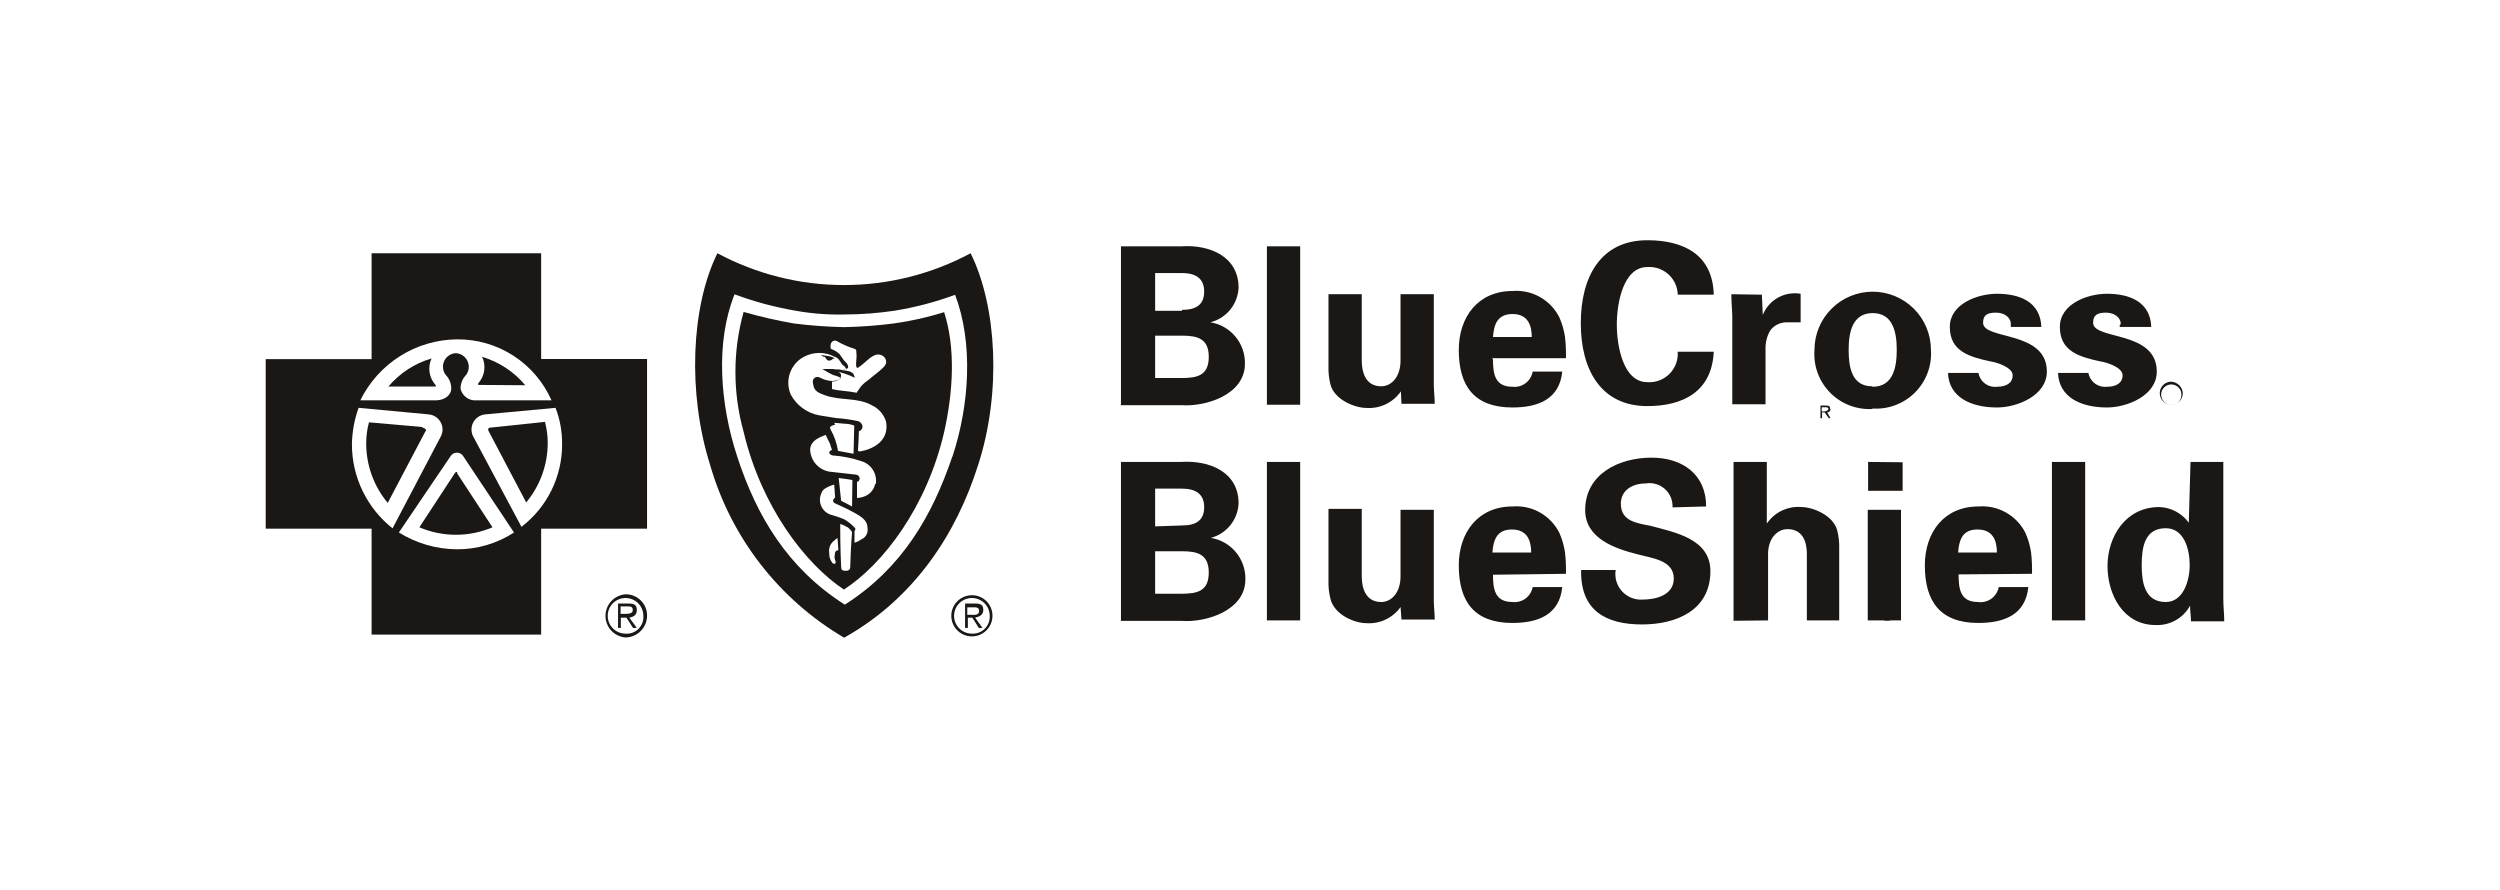 <svg width="191" height="68" viewBox="0 0 191 68" fill="none" xmlns="http://www.w3.org/2000/svg">
<path d="M85.641 30.92V18.82H90.231C92.421 18.67 94.628 19.593 94.628 21.985C94.6 22.598 94.375 23.186 93.987 23.661C93.599 24.136 93.068 24.473 92.474 24.624C93.221 24.744 93.9 25.131 94.385 25.713C94.87 26.295 95.128 27.032 95.112 27.79C95.112 30.181 92.078 31.096 90.24 30.955H85.579L85.641 30.92ZM90.302 23.674C91.427 23.674 91.999 23.252 91.999 22.267C91.999 21.282 91.357 20.86 90.302 20.86H88.252V23.744H90.302V23.674ZM90.302 28.88C91.498 28.88 92.35 28.669 92.35 27.262C92.35 25.855 91.471 25.644 90.302 25.644H88.252V28.88H90.302ZM99.333 18.82V30.92H96.791V18.82H99.333ZM107.028 29.9C106.735 30.322 106.338 30.66 105.876 30.882C105.413 31.104 104.901 31.202 104.389 31.166C103.51 31.166 101.918 30.533 101.637 29.337C101.531 28.9 101.483 28.451 101.496 28.001V22.478H104.038V27.543C104.038 28.423 104.319 29.513 105.524 29.513C106.298 29.513 107.001 28.81 107.001 27.543V22.478H109.543V29.372C109.543 29.865 109.613 30.357 109.613 30.85H107.072L107.028 29.9ZM114.063 27.438C114.063 28.563 114.204 29.548 115.549 29.548C115.907 29.59 116.266 29.492 116.554 29.276C116.842 29.06 117.036 28.742 117.097 28.388H119.357C119.146 30.498 117.519 31.131 115.549 31.131C112.647 31.131 111.451 29.513 111.451 26.734C111.451 24.202 112.937 22.232 115.549 22.232C116.284 22.171 117.021 22.332 117.662 22.697C118.304 23.061 118.821 23.61 119.146 24.272C119.351 24.744 119.493 25.24 119.568 25.749C119.628 26.287 119.651 26.827 119.638 27.367H114.019V27.438H114.063ZM117.026 25.749C117.026 24.87 116.745 23.991 115.549 23.991C114.353 23.991 114.133 24.87 114.063 25.749H117.026ZM128.177 22.724C128.2 22.414 128.155 22.102 128.046 21.81C127.937 21.518 127.767 21.253 127.547 21.033C127.326 20.813 127.062 20.643 126.77 20.534C126.478 20.425 126.166 20.38 125.856 20.402C124.018 20.402 123.525 23.146 123.525 24.8C123.525 26.453 124.018 29.197 125.856 29.197C126.166 29.219 126.478 29.174 126.77 29.065C127.062 28.956 127.326 28.786 127.547 28.566C127.767 28.346 127.937 28.081 128.046 27.789C128.155 27.497 128.2 27.186 128.177 26.875H130.93C130.789 29.9 128.608 31.026 125.856 31.026C122.338 31.026 120.773 28.282 120.773 24.694C120.773 21.106 122.32 18.354 125.856 18.354C128.679 18.354 130.859 19.488 130.93 22.513H128.177V22.724ZM134.606 22.513L134.676 24.061C134.901 23.501 135.31 23.035 135.837 22.741C136.363 22.446 136.975 22.341 137.569 22.443V24.624H136.444C136.208 24.632 135.978 24.694 135.769 24.803C135.561 24.913 135.38 25.068 135.239 25.257C134.983 25.706 134.861 26.218 134.887 26.734V30.885H132.346V24.166C132.346 23.815 132.275 23.111 132.275 22.478L134.606 22.513ZM143.074 31.246C142.475 31.282 141.875 31.191 141.314 30.976C140.754 30.762 140.245 30.429 139.824 30.002C139.402 29.574 139.077 29.062 138.87 28.498C138.663 27.934 138.58 27.333 138.625 26.734C138.625 25.554 139.093 24.422 139.928 23.588C140.762 22.753 141.894 22.285 143.074 22.285C144.255 22.285 145.386 22.753 146.221 23.588C147.055 24.422 147.524 25.554 147.524 26.734C147.565 27.334 147.476 27.936 147.264 28.498C147.053 29.061 146.723 29.572 146.297 29.996C145.871 30.42 145.359 30.748 144.795 30.957C144.232 31.167 143.63 31.253 143.03 31.21L143.074 31.246ZM143.074 29.548C144.631 29.548 144.912 28.071 144.912 26.734C144.912 25.398 144.631 23.92 143.074 23.92C141.518 23.92 141.236 25.398 141.236 26.734C141.236 28.071 141.483 29.513 143.03 29.513L143.074 29.548ZM153.627 24.764C153.627 24.202 153.065 23.885 152.502 23.885C151.789 23.885 151.508 24.096 151.508 24.659C151.508 25.996 156.38 25.222 156.38 28.388C156.38 30.217 154.12 31.131 152.572 31.131C150.593 31.131 148.896 30.357 148.826 28.493H151.156C151.212 28.817 151.391 29.107 151.654 29.303C151.917 29.499 152.246 29.587 152.572 29.548C153.276 29.548 153.768 29.267 153.768 28.669C153.768 28.071 152.572 27.684 152.08 27.614C150.453 27.262 148.966 26.84 148.966 24.976C148.966 23.217 151.086 22.443 152.572 22.443C154.331 22.443 155.887 23.076 155.958 24.976H153.627V24.764ZM162.026 24.764C162.026 24.202 161.463 23.885 160.9 23.885C160.197 23.885 159.915 24.096 159.915 24.659C159.915 25.996 164.778 25.222 164.778 28.388C164.778 30.217 162.527 31.131 160.97 31.131C158.992 31.131 157.303 30.357 157.233 28.493H159.555C159.613 28.816 159.791 29.104 160.054 29.3C160.317 29.496 160.645 29.585 160.97 29.548C161.674 29.548 162.166 29.267 162.166 28.669C162.166 28.071 160.97 27.684 160.478 27.614C158.851 27.262 157.374 26.84 157.374 24.976C157.374 23.217 159.484 22.443 160.97 22.443C162.729 22.443 164.286 23.076 164.356 24.976H161.947V24.835L162.026 24.764ZM85.641 47.4V35.291H90.231C92.421 35.15 94.628 36.065 94.628 38.457C94.602 39.065 94.382 39.649 94.001 40.123C93.62 40.598 93.097 40.938 92.509 41.095C93.258 41.216 93.938 41.604 94.423 42.188C94.908 42.771 95.165 43.511 95.147 44.27C95.147 46.662 92.113 47.576 90.275 47.435H85.614L85.641 47.4ZM90.302 40.145C91.427 40.145 91.999 39.723 91.999 38.738C91.999 37.753 91.357 37.331 90.302 37.331H88.252V40.216L90.302 40.145ZM90.302 45.36C91.498 45.36 92.35 45.149 92.35 43.742C92.35 42.335 91.471 42.115 90.302 42.115H88.252V45.36H90.302ZM99.333 35.291V47.4H96.791V35.291H99.333ZM107.028 46.345C106.735 46.766 106.338 47.105 105.876 47.327C105.413 47.548 104.901 47.647 104.389 47.611C103.51 47.611 101.918 46.978 101.637 45.712C101.531 45.275 101.483 44.825 101.496 44.375V38.879H104.038V44.023C104.038 44.903 104.319 45.993 105.524 45.993C106.298 45.993 107.001 45.29 107.001 44.023V38.949H109.543V45.853C109.543 46.345 109.613 46.837 109.613 47.33H107.072L107.001 46.345H107.028ZM114.063 43.883C114.063 45.008 114.204 45.993 115.549 45.993C115.904 46.035 116.261 45.94 116.549 45.728C116.836 45.515 117.032 45.202 117.097 44.85H119.357C119.146 46.961 117.519 47.594 115.549 47.594C112.647 47.594 111.451 45.976 111.451 43.197C111.451 40.664 112.937 38.694 115.549 38.694C116.284 38.633 117.021 38.795 117.662 39.159C118.304 39.523 118.821 40.072 119.146 40.734C119.351 41.206 119.493 41.703 119.568 42.212C119.628 42.752 119.652 43.295 119.638 43.839L114.063 43.909V43.883ZM116.982 42.212C116.982 41.332 116.701 40.453 115.505 40.453C114.309 40.453 114.089 41.332 114.019 42.212H116.982ZM127.782 38.765C127.796 38.501 127.751 38.238 127.649 37.994C127.548 37.751 127.393 37.533 127.197 37.358C127 37.182 126.766 37.053 126.513 36.98C126.259 36.907 125.993 36.892 125.733 36.935C124.748 36.935 123.833 37.428 123.833 38.483C123.833 39.82 125.029 39.961 126.093 40.172C127.922 40.664 130.675 41.157 130.675 43.628C130.675 46.653 128.037 47.708 125.451 47.708C122.699 47.708 120.729 46.653 120.799 43.548H123.437C123.391 43.837 123.41 44.132 123.492 44.413C123.575 44.693 123.72 44.951 123.915 45.168C124.111 45.385 124.353 45.555 124.624 45.666C124.894 45.777 125.186 45.825 125.478 45.809C126.542 45.809 127.878 45.457 127.878 44.191C127.878 42.775 126.119 42.634 125.126 42.352C123.437 41.93 121.107 41.157 121.107 38.976C121.107 36.232 123.648 34.965 126.19 34.965C128.52 34.965 130.349 36.232 130.349 38.694L127.711 38.765H127.782ZM132.442 47.427V35.291H134.984V40.005C135.271 39.578 135.667 39.236 136.131 39.013C136.595 38.791 137.11 38.696 137.622 38.738C138.502 38.738 140.093 39.371 140.375 40.567C140.481 41.005 140.528 41.454 140.515 41.904V47.4H138.044V42.326C138.044 41.447 137.763 40.427 136.567 40.427C135.784 40.427 135.081 41.13 135.081 42.326V47.4L132.442 47.427ZM145.361 35.317V37.498H142.723V35.291L145.361 35.317ZM145.238 38.949V47.4H142.696V38.949H145.238ZM149.635 43.883C149.635 45.008 149.776 45.993 151.112 45.993C151.474 46.045 151.841 45.955 152.138 45.742C152.434 45.529 152.637 45.209 152.704 44.85H154.964C154.753 46.961 153.126 47.594 151.147 47.594C148.254 47.594 147.058 45.976 147.058 43.197C147.058 40.664 148.536 38.694 151.147 38.694C151.884 38.634 152.621 38.796 153.264 39.16C153.907 39.523 154.426 40.072 154.753 40.734C154.958 41.206 155.1 41.703 155.175 42.212C155.235 42.752 155.259 43.295 155.245 43.839L149.635 43.883ZM152.563 42.212C152.563 41.332 152.282 40.453 151.077 40.453C149.872 40.453 149.67 41.332 149.6 42.212H152.563ZM159.308 35.291V47.4H156.767V35.291H159.308ZM167.355 35.291H169.861V45.782C169.861 46.345 169.932 46.908 169.932 47.471H167.39C167.39 47.049 167.32 46.697 167.32 46.275C167.063 46.744 166.679 47.131 166.213 47.392C165.746 47.654 165.216 47.778 164.682 47.752C162.219 47.752 161.014 45.431 161.014 43.241C161.014 41.051 162.36 38.738 164.972 38.738C165.413 38.753 165.846 38.868 166.236 39.076C166.626 39.283 166.964 39.577 167.223 39.934L167.355 35.291ZM165.464 45.993C166.801 45.993 167.293 44.375 167.293 43.17C167.293 41.966 166.871 40.356 165.464 40.356C163.837 40.356 163.626 41.834 163.626 43.17C163.626 44.507 163.855 45.993 165.464 45.993ZM165.886 30.92C165.733 30.92 165.584 30.875 165.456 30.79C165.329 30.705 165.23 30.584 165.171 30.442C165.113 30.301 165.097 30.145 165.127 29.995C165.157 29.845 165.231 29.707 165.339 29.599C165.447 29.491 165.585 29.417 165.735 29.387C165.885 29.358 166.041 29.373 166.182 29.431C166.324 29.49 166.445 29.589 166.53 29.716C166.615 29.844 166.66 29.993 166.66 30.146C166.665 30.249 166.649 30.352 166.612 30.448C166.574 30.544 166.518 30.632 166.445 30.705C166.372 30.778 166.284 30.834 166.188 30.872C166.092 30.909 165.989 30.925 165.886 30.92ZM165.886 29.161C165.712 29.161 165.542 29.213 165.398 29.31C165.253 29.406 165.14 29.544 165.074 29.704C165.007 29.865 164.99 30.042 165.024 30.212C165.058 30.383 165.141 30.54 165.264 30.663C165.387 30.786 165.544 30.869 165.715 30.903C165.885 30.937 166.062 30.92 166.223 30.853C166.384 30.787 166.521 30.674 166.617 30.529C166.714 30.385 166.766 30.215 166.766 30.041C166.753 29.812 166.656 29.595 166.494 29.433C166.332 29.271 166.115 29.174 165.886 29.161Z" fill="#1A1714"/>
<path d="M139.374 31.431H139.18V31.114H139.435C139.567 31.114 139.689 31.114 139.689 31.238C139.689 31.361 139.497 31.431 139.374 31.431ZM139.822 31.238C139.822 31.044 139.752 30.982 139.497 30.982H139.083V31.95H139.206V31.501H139.4L139.717 31.95H139.848L139.594 31.501C139.629 31.504 139.664 31.499 139.697 31.487C139.73 31.474 139.759 31.455 139.784 31.43C139.808 31.404 139.826 31.374 139.838 31.341C139.849 31.308 139.852 31.272 139.848 31.238M144.245 47.278C144.103 47.281 143.964 47.243 143.844 47.166C143.725 47.09 143.632 46.98 143.575 46.85C143.519 46.721 143.501 46.577 143.527 46.438C143.552 46.298 143.618 46.17 143.717 46.068C143.816 45.967 143.944 45.897 144.083 45.868C144.221 45.84 144.365 45.853 144.497 45.906C144.628 45.959 144.739 46.05 144.818 46.168C144.897 46.285 144.941 46.424 144.941 46.566C144.941 46.751 144.868 46.93 144.738 47.063C144.608 47.196 144.431 47.273 144.245 47.278ZM144.245 45.66C144.067 45.648 143.89 45.69 143.736 45.78C143.583 45.871 143.462 46.007 143.387 46.169C143.312 46.33 143.287 46.511 143.318 46.687C143.348 46.862 143.432 47.025 143.557 47.152C143.682 47.28 143.842 47.366 144.017 47.4C144.192 47.434 144.372 47.414 144.536 47.343C144.699 47.272 144.838 47.153 144.932 47.001C145.026 46.85 145.072 46.673 145.064 46.495C145.053 46.28 144.964 46.076 144.814 45.922C144.663 45.768 144.46 45.675 144.245 45.66Z" fill="#1A1714"/>
<path d="M143.645 46.881H143.478V46.608H143.76C143.909 46.608 144.05 46.608 144.05 46.723C144.05 46.837 143.909 46.899 143.689 46.899M144.261 46.723C144.261 46.556 144.191 46.494 143.909 46.494H143.399V47.373H143.478V46.969H143.689L143.98 47.373H144.12L143.839 46.969C144.05 46.969 144.191 46.916 144.191 46.74" fill="#1A1714"/>
<path d="M47.792 45.404C47.375 45.435 46.986 45.622 46.701 45.928C46.417 46.234 46.259 46.636 46.259 47.053C46.259 47.471 46.417 47.873 46.701 48.179C46.986 48.485 47.375 48.672 47.792 48.702C48.227 48.695 48.643 48.519 48.95 48.21C49.257 47.901 49.431 47.485 49.436 47.049C49.44 46.832 49.4 46.617 49.318 46.416C49.237 46.214 49.116 46.032 48.962 45.878C48.809 45.725 48.626 45.604 48.425 45.522C48.224 45.441 48.008 45.401 47.792 45.404ZM47.792 48.412C47.522 48.412 47.258 48.332 47.034 48.182C46.81 48.033 46.635 47.82 46.532 47.571C46.429 47.322 46.402 47.047 46.455 46.783C46.507 46.519 46.637 46.276 46.828 46.085C47.018 45.895 47.261 45.765 47.526 45.712C47.79 45.66 48.064 45.687 48.313 45.79C48.562 45.893 48.775 46.068 48.925 46.292C49.075 46.516 49.155 46.779 49.155 47.049C49.168 47.231 49.141 47.414 49.078 47.586C49.014 47.757 48.914 47.913 48.784 48.042C48.655 48.171 48.5 48.271 48.328 48.335C48.157 48.399 47.974 48.425 47.792 48.412Z" fill="#1A1714"/>
<path d="M48.653 46.609C48.653 46.257 48.512 46.108 48.011 46.108H47.219V47.972H47.43V47.189H47.861L48.362 47.972H48.653L48.081 47.189C48.433 47.119 48.653 46.978 48.653 46.609ZM47.773 46.899H47.413V46.327H47.914C48.134 46.327 48.345 46.327 48.345 46.609C48.345 46.89 47.993 46.899 47.773 46.899ZM34.907 36.056C34.828 36.056 34.828 36.056 34.758 36.135L32.041 40.286C32.923 40.663 33.873 40.857 34.833 40.857C35.792 40.857 36.742 40.663 37.625 40.286L34.907 36.135C34.978 36.056 34.907 36.056 34.907 36.056ZM32.269 32.626L28.189 32.266C28.045 32.802 27.974 33.355 27.978 33.91C27.984 35.559 28.566 37.155 29.622 38.422L32.489 32.978C32.612 32.872 32.542 32.732 32.252 32.661L32.269 32.626Z" fill="#1A1714"/>
<path d="M41.344 27.429V19.348H28.39V27.438H20.3V40.392H28.39V48.482H41.344V40.392H49.435V27.429H41.344ZM34.907 25.926C36.435 25.911 37.935 26.344 39.22 27.173C40.505 28.001 41.518 29.188 42.136 30.587H36.41C36.135 30.611 35.86 30.536 35.636 30.374C35.411 30.213 35.252 29.976 35.188 29.707C35.184 29.509 35.22 29.311 35.294 29.127C35.368 28.942 35.479 28.775 35.619 28.634C35.728 28.482 35.794 28.303 35.81 28.117C35.827 27.93 35.792 27.743 35.712 27.574C35.631 27.405 35.506 27.261 35.351 27.157C35.195 27.052 35.014 26.992 34.828 26.981C34.64 26.99 34.459 27.05 34.303 27.155C34.147 27.259 34.022 27.404 33.941 27.573C33.861 27.743 33.828 27.931 33.847 28.118C33.865 28.305 33.933 28.483 34.045 28.634C34.185 28.775 34.296 28.942 34.37 29.127C34.444 29.311 34.48 29.509 34.476 29.707C34.476 30.068 34.115 30.587 33.254 30.587H27.529C28.205 29.202 29.254 28.033 30.557 27.21C31.86 26.387 33.366 25.942 34.907 25.926ZM26.887 33.946C26.902 32.995 27.074 32.053 27.397 31.158L32.761 31.659C32.957 31.678 33.144 31.747 33.306 31.858C33.468 31.969 33.599 32.12 33.687 32.296C33.775 32.471 33.817 32.667 33.809 32.863C33.8 33.059 33.743 33.25 33.64 33.418L29.991 40.365C29.023 39.599 28.241 38.623 27.703 37.511C27.166 36.4 26.886 35.181 26.887 33.946ZM39.269 40.682C37.962 41.534 36.432 41.981 34.872 41.966C33.316 41.949 31.795 41.505 30.474 40.682L34.406 34.878C34.455 34.788 34.527 34.713 34.615 34.661C34.704 34.609 34.804 34.581 34.907 34.581C35.009 34.581 35.11 34.609 35.198 34.661C35.286 34.713 35.359 34.788 35.408 34.878L39.269 40.682ZM39.84 40.251L36.191 33.418C36.089 33.25 36.031 33.059 36.023 32.863C36.014 32.667 36.056 32.471 36.144 32.296C36.232 32.12 36.363 31.969 36.525 31.858C36.687 31.747 36.874 31.678 37.07 31.659L42.443 31.158C42.786 32.047 42.956 32.993 42.944 33.946C42.948 35.165 42.669 36.368 42.131 37.462C41.592 38.556 40.808 39.51 39.84 40.251Z" fill="#1A1714"/>
<path d="M40.131 29.434C39.27 28.4 38.123 27.645 36.833 27.262C36.989 27.587 37.045 27.95 36.995 28.307C36.945 28.663 36.791 28.997 36.552 29.267C36.542 29.276 36.535 29.287 36.529 29.299C36.524 29.311 36.521 29.324 36.521 29.337C36.521 29.35 36.524 29.363 36.529 29.375C36.535 29.387 36.542 29.398 36.552 29.407L40.131 29.434ZM37.554 32.661C37.264 32.661 37.264 32.802 37.334 32.943L40.201 38.386C41.256 37.119 41.838 35.524 41.846 33.875C41.85 33.32 41.779 32.767 41.635 32.23L37.554 32.661ZM32.973 27.385C31.686 27.76 30.539 28.507 29.675 29.531H33.254C33.324 29.531 33.324 29.46 33.254 29.39C33.019 29.118 32.867 28.785 32.817 28.429C32.767 28.073 32.821 27.711 32.973 27.385Z" fill="#1A1714"/>
<path d="M74.156 19.348C71.181 20.943 67.858 21.778 64.483 21.778C61.107 21.778 57.784 20.943 54.809 19.348C52.795 23.428 52.514 30.015 54.255 35.529C55.852 41.074 59.516 45.795 64.491 48.72C69.856 45.712 73.057 40.805 74.728 35.529C76.522 30.006 76.17 23.419 74.156 19.348ZM72.758 34.878C71.228 39.389 68.932 43.4 64.544 46.196C60.147 43.4 57.79 39.389 56.322 34.878C55.002 30.868 54.651 26.145 56.119 22.487C57.642 23.052 59.214 23.473 60.815 23.745C62.057 23.965 63.318 24.059 64.579 24.026C65.824 24.02 67.067 23.926 68.299 23.745C69.892 23.491 71.456 23.081 72.969 22.522C74.358 26.181 74.086 30.903 72.758 34.913V34.878Z" fill="#1A1714"/>
<path d="M68.298 24.711C67.029 24.875 65.752 24.969 64.473 24.993C63.191 24.966 61.911 24.873 60.639 24.711C59.39 24.492 58.132 24.21 56.813 23.832C55.978 26.829 55.978 29.998 56.813 32.995C58.176 38.747 61.544 43.091 64.473 45.043C67.463 43.109 70.805 38.747 72.132 33.013C72.827 29.935 73.012 26.576 72.132 23.85C70.88 24.241 69.598 24.529 68.298 24.711ZM63.778 42.396C63.708 42.687 63.849 42.827 63.849 42.968C63.849 43.109 63.638 43.109 63.567 42.968C63.414 42.763 63.339 42.511 63.356 42.256C63.324 42.083 63.339 41.905 63.401 41.74C63.463 41.576 63.569 41.432 63.708 41.323C63.792 41.239 63.887 41.165 63.989 41.104L64.051 42.036C63.919 42.036 63.778 42.106 63.778 42.396ZM64.957 43.328C64.957 43.469 64.886 43.61 64.614 43.61C64.341 43.61 64.262 43.54 64.262 43.258C64.192 42.106 64.192 40.031 64.192 40.031C64.366 40.077 64.533 40.151 64.684 40.251C64.754 40.251 64.886 40.391 65.027 40.532C65.027 40.602 65.097 40.602 65.097 40.681C65.027 41.464 64.957 42.968 64.957 43.32V43.328ZM65.836 41.183C65.671 41.31 65.483 41.406 65.282 41.464V40.585C65.331 40.526 65.356 40.45 65.352 40.374C65.101 40.089 64.804 39.848 64.473 39.661C64.141 39.524 63.8 39.409 63.453 39.318C63.293 39.264 63.147 39.176 63.024 39.062C62.9 38.947 62.803 38.807 62.737 38.652C62.671 38.496 62.639 38.329 62.643 38.161C62.647 37.992 62.686 37.826 62.758 37.674C62.828 37.384 63.171 37.243 63.312 37.173C63.447 37.109 63.589 37.059 63.734 37.023L63.804 38.026C63.804 38.026 63.734 38.026 63.664 38.175C63.653 38.203 63.648 38.232 63.649 38.262C63.651 38.292 63.658 38.321 63.671 38.347C63.684 38.374 63.703 38.397 63.726 38.416C63.749 38.435 63.776 38.449 63.804 38.457C64.288 38.676 64.913 38.958 65.405 39.248C66.029 39.6 66.284 39.89 66.284 40.391C66.302 40.55 66.272 40.711 66.196 40.853C66.121 40.994 66.004 41.109 65.862 41.183H65.836ZM64.077 36.522C64.57 36.592 64.71 36.592 65.124 36.671L65.097 38.694L64.684 38.474L64.262 38.263L64.077 36.522ZM66.865 36.953C66.83 37.136 66.756 37.309 66.648 37.46C66.54 37.612 66.401 37.739 66.24 37.832C66.006 37.963 65.744 38.035 65.475 38.043V36.812C65.529 36.807 65.579 36.782 65.616 36.742C65.664 36.679 65.686 36.6 65.678 36.522C65.661 36.438 65.614 36.363 65.546 36.311C65.436 36.26 65.315 36.236 65.194 36.24L63.567 36.056C63.116 36.033 62.691 35.838 62.38 35.511C62.069 35.183 61.896 34.749 61.896 34.297C61.967 33.646 62.591 33.418 63.083 33.224L63.426 33.936C63.459 34.084 63.506 34.229 63.567 34.367C63.567 34.367 63.356 34.438 63.356 34.578C63.356 34.719 63.567 34.798 63.638 34.798C64.371 34.849 65.095 34.994 65.792 35.229C66.163 35.333 66.482 35.569 66.688 35.894C66.894 36.219 66.973 36.609 66.909 36.988L66.865 36.953ZM63.664 32.301C63.664 32.301 63.875 32.301 64.499 32.371C64.76 32.374 65.019 32.422 65.264 32.512L65.212 34.666C64.728 34.587 64.447 34.517 64.024 34.447C63.935 33.868 63.741 33.311 63.453 32.802C63.431 32.77 63.419 32.731 63.419 32.692C63.419 32.653 63.431 32.614 63.453 32.582C63.562 32.517 63.681 32.469 63.804 32.441L63.734 32.301H63.664ZM65.546 34.447C65.546 34.447 65.616 33.444 65.616 32.943C65.675 32.929 65.729 32.9 65.774 32.86C65.819 32.82 65.853 32.769 65.873 32.712C65.893 32.655 65.899 32.594 65.889 32.535C65.88 32.475 65.855 32.419 65.818 32.371C65.781 32.312 65.73 32.263 65.671 32.227C65.612 32.19 65.545 32.167 65.475 32.16C64.948 32.049 64.413 31.975 63.875 31.94L62.573 31.729C62.12 31.643 61.691 31.457 61.319 31.185C60.946 30.912 60.639 30.561 60.419 30.155C60.19 29.636 60.165 29.05 60.349 28.514C60.533 27.977 60.913 27.53 61.413 27.262C61.776 27.067 62.183 26.965 62.595 26.965C63.008 26.965 63.414 27.067 63.778 27.262C64.051 27.332 64.192 27.622 64.332 27.833C64.403 27.904 64.543 27.974 64.614 28.123C64.684 28.273 64.543 28.194 64.543 28.194C64.254 28.26 63.953 28.26 63.664 28.194H62.828C63.039 28.335 63.312 28.475 63.593 28.625C63.734 28.695 63.875 28.695 64.016 28.765C64.156 28.836 64.218 28.836 64.218 28.906C64.218 28.977 64.077 28.977 63.945 29.047C63.693 29.127 63.423 29.127 63.171 29.047C62.758 28.977 62.547 28.695 62.292 28.836C62.037 28.977 62.081 29.196 62.151 29.478C62.222 29.909 62.635 30.049 63.031 30.199C64.209 30.63 65.537 30.34 66.645 30.982C66.894 31.102 67.116 31.273 67.296 31.483C67.476 31.694 67.611 31.939 67.692 32.204C68.043 34.209 65.678 34.49 65.678 34.49L65.546 34.447ZM67.674 27.789C67.604 28 67.533 28 67.401 28.15C67.12 28.431 66.698 28.721 66.284 29.082C65.999 29.26 65.76 29.504 65.59 29.794C65.534 29.859 65.487 29.93 65.449 30.006C64.754 29.865 64.121 29.865 63.567 29.724V29.152C63.567 29.152 64.192 29.152 64.262 28.721C64.261 28.643 64.237 28.566 64.192 28.502C64.092 28.425 63.973 28.377 63.849 28.361C64.355 28.464 64.845 28.633 65.308 28.862C65.285 28.766 65.253 28.671 65.212 28.581C65.12 28.473 64.997 28.396 64.86 28.361C64.587 28.291 63.822 28.22 63.822 28.22H64.447C64.587 28.22 64.798 28.15 64.798 28.08C64.798 28.009 64.798 27.86 64.658 27.719L64.447 27.499C64.376 27.358 64.236 27.218 64.165 27.077C63.967 26.885 63.73 26.738 63.47 26.646C63.47 26.646 63.4 26.286 63.541 26.145C63.588 26.081 63.659 26.038 63.738 26.024C63.816 26.011 63.897 26.029 63.963 26.075C64.379 26.316 64.821 26.508 65.282 26.646C65.423 26.716 65.423 26.716 65.423 26.927C65.493 27.288 65.352 27.807 65.423 28C65.493 28.194 65.563 28.08 65.563 28.08C66.047 27.789 66.328 27.358 66.812 27.147C67.296 26.936 67.788 27.288 67.692 27.789H67.674ZM74.287 45.474C73.974 45.467 73.667 45.554 73.403 45.722C73.14 45.891 72.933 46.134 72.808 46.421C72.683 46.708 72.647 47.026 72.704 47.333C72.761 47.641 72.908 47.925 73.126 48.148C73.345 48.372 73.625 48.526 73.932 48.589C74.238 48.653 74.556 48.624 74.846 48.506C75.136 48.388 75.383 48.186 75.558 47.926C75.733 47.667 75.826 47.361 75.826 47.048C75.828 46.636 75.668 46.24 75.38 45.945C75.092 45.65 74.699 45.481 74.287 45.474ZM74.287 48.411C74.016 48.419 73.749 48.344 73.52 48.199C73.292 48.054 73.112 47.843 73.003 47.595C72.894 47.346 72.862 47.071 72.911 46.805C72.959 46.538 73.086 46.292 73.276 46.098C73.465 45.904 73.707 45.77 73.973 45.715C74.238 45.659 74.514 45.684 74.765 45.786C75.016 45.888 75.231 46.063 75.383 46.288C75.534 46.512 75.615 46.777 75.615 47.048C75.625 47.227 75.597 47.406 75.535 47.573C75.472 47.741 75.375 47.893 75.25 48.021C75.125 48.15 74.975 48.25 74.81 48.317C74.644 48.385 74.466 48.417 74.287 48.411Z" fill="#1A1714"/>
<path d="M75.122 46.609C75.122 46.257 74.99 46.108 74.498 46.108H73.733V47.972H73.944V47.189H74.287L74.779 47.972H75.061L74.498 47.189C74.85 47.11 75.122 46.969 75.122 46.609ZM74.243 46.969H73.9V46.398H74.384C74.595 46.398 74.806 46.398 74.806 46.688C74.806 46.978 74.498 46.978 74.287 46.978L74.243 46.969ZM63.013 27.262C63.145 27.402 63.145 27.552 63.356 27.552C63.411 27.55 63.465 27.535 63.514 27.509C63.562 27.483 63.605 27.447 63.637 27.402H63.778C63.567 27.191 63.083 27.191 62.731 27.121C62.872 27.262 62.943 27.262 63.013 27.262Z" fill="#1A1714"/>
</svg>
